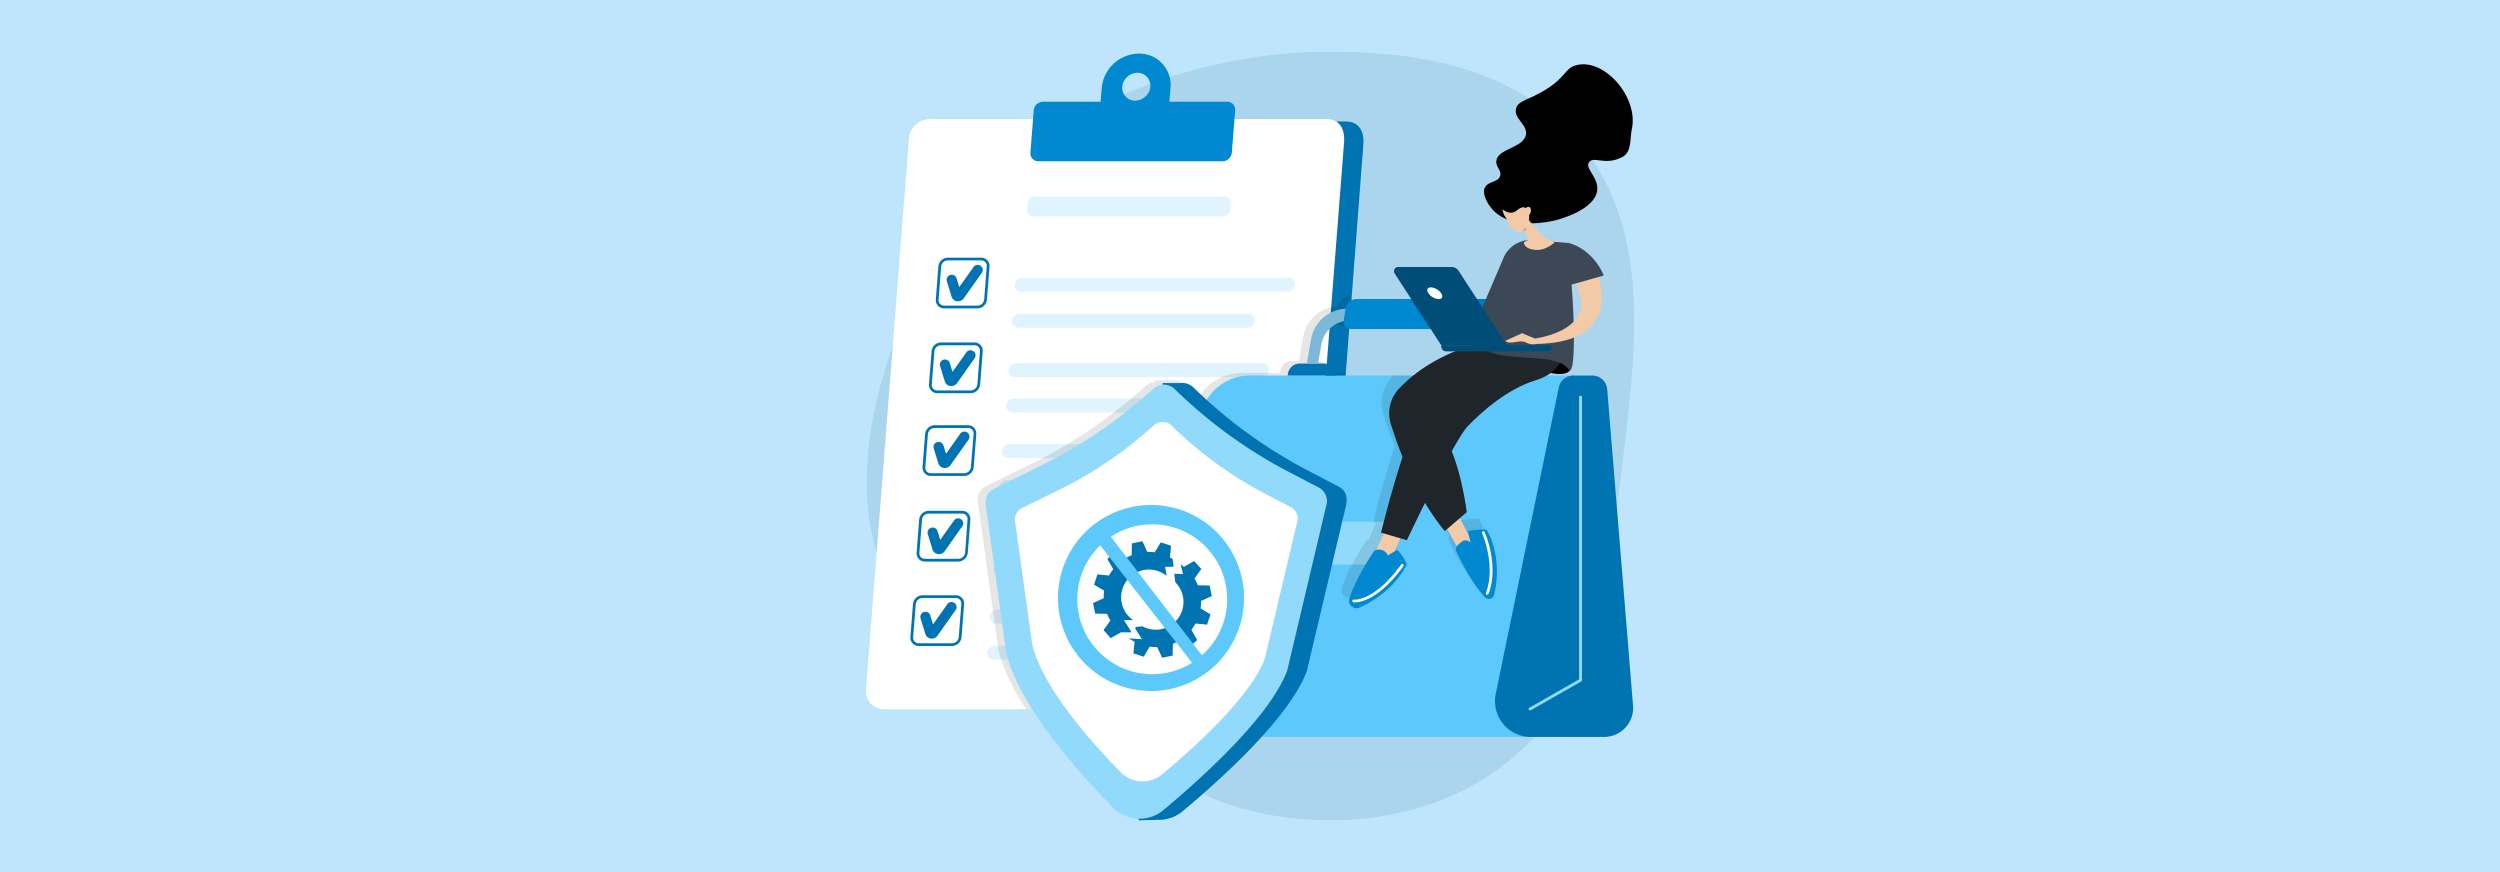 <svg id="Layer_1" data-name="Layer 1" xmlns="http://www.w3.org/2000/svg" viewBox="0 0 860 300"><defs><style>.cls-1{fill:#bee5fb;}.cls-2{fill:#004266;}.cls-13,.cls-2,.cls-9{opacity:0.1;}.cls-3{fill:#0074b3;}.cls-4{fill:#fff;}.cls-5{fill:#0088d1;}.cls-6{fill:#dff4fe;}.cls-7{fill:#caddff;}.cls-8{fill:none;}.cls-10{fill:#5dc8fb;}.cls-11{fill:#91dafc;}.cls-12{fill:#7db8d8;}.cls-14{fill:#f2caa7;}.cls-15{fill:#1e252b;}.cls-16{fill:#3c4856;}.cls-17{fill:#004e78;}.cls-18{fill:#d1af90;}</style></defs><rect class="cls-1" width="860" height="300"/><path class="cls-2" d="M454.67,17.8c-8.6,0-87,1.18-129.84,65.71C302,117.86,286.72,174,309.07,204.63c6.61,9,10.07,7.05,45.35,28.44,48.44,29.36,48.21,36.92,68.26,43.64,26.11,8.75,64.67,8.73,93.56-12.75,32.78-24.37,37-63.71,41.87-104.27,4.76-39.81,10.21-81.29-15.14-111C516.7,17.9,474.47,17.83,454.67,17.8Z"/><path class="cls-3" d="M469,49.65l-4,52.25-.81,10.36-1.23,16L454.55,236.9a7.41,7.41,0,0,1-7.3,6.7H311a6.14,6.14,0,0,1-6.26-6.7L319.44,47.5a7.55,7.55,0,0,1,7.21-5.72H462.87C467.11,41.78,469.33,44.63,469,49.65Z"/><path class="cls-4" d="M462.37,48.84l-4.43,56.71-.36,4.63L456.35,126l-8.69,111.26a7.42,7.42,0,0,1-5.05,6.36,7.14,7.14,0,0,1-2.26.37H304.13a6.16,6.16,0,0,1-6.25-6.73L312.76,46.68A7.57,7.57,0,0,1,320,40.93H456.21a6.45,6.45,0,0,1,3.4.85C461.6,43,462.57,45.4,462.37,48.84Z"/><path class="cls-5" d="M357.19,55.47h63.37a3.25,3.25,0,0,0,3.19-2.94L424.89,38A2.7,2.7,0,0,0,422.16,35H358.79A3.25,3.25,0,0,0,355.6,38l-1.14,14.58A2.7,2.7,0,0,0,357.19,55.47Z"/><path class="cls-5" d="M391.73,18.44A13,13,0,0,0,379,30.22L378.6,35l-.47,5.91-.06.85-.47,6.08a2.63,2.63,0,0,0,2.67,2.88h17.89a3.18,3.18,0,0,0,3.11-2.88l.48-6.08.06-.85.46-5.91.38-4.8A10.76,10.76,0,0,0,391.73,18.44ZM386.15,29.2a5.29,5.29,0,0,1,4.47-4.11,4.41,4.41,0,0,1,5,5.36,5.35,5.35,0,0,1-4.47,4.13A4.43,4.43,0,0,1,386.15,29.2Z"/><path class="cls-3" d="M339.65,89.54a2.87,2.87,0,0,0-2.12-.9H326.07a3.32,3.32,0,0,0-3.27,3L321.92,103a2.83,2.83,0,0,0,.73,2.17,2.87,2.87,0,0,0,2.13.92h11.46a3.32,3.32,0,0,0,3.26-3l.9-11.37A2.89,2.89,0,0,0,339.65,89.54ZM338.56,103a2.38,2.38,0,0,1-2.32,2.13H324.78a1.93,1.93,0,0,1-1.42-.6,1.88,1.88,0,0,1-.49-1.46l.89-11.37a2.34,2.34,0,0,1,2.31-2.12h11.46a1.89,1.89,0,0,1,1.43.6,1.93,1.93,0,0,1,.48,1.45Z"/><path class="cls-3" d="M329.56,103.66a2.31,2.31,0,0,1-2.24-1.68l-1.58-5.14a1.75,1.75,0,1,1,3.35-1l.9,2.92,4.82-6.79a1.75,1.75,0,1,1,2.86,2l-6.26,8.82-.07.08A2.41,2.41,0,0,1,329.56,103.66Z"/><path class="cls-3" d="M337.32,118.71a2.86,2.86,0,0,0-2.13-.91H323.74a3.33,3.33,0,0,0-3.27,3l-.89,11.37a2.8,2.8,0,0,0,.74,2.17,2.86,2.86,0,0,0,2.13.91H333.9a3.33,3.33,0,0,0,3.27-3l.89-11.38A2.81,2.81,0,0,0,337.32,118.71Zm-1.1,13.47a2.36,2.36,0,0,1-2.32,2.13H322.45a2,2,0,0,1-1.43-.6,1.91,1.91,0,0,1-.49-1.45l.9-11.38a2.33,2.33,0,0,1,2.31-2.12h11.45a1.92,1.92,0,0,1,1.43.6,1.88,1.88,0,0,1,.49,1.45Z"/><path class="cls-3" d="M327.22,132.82a2.22,2.22,0,0,1-.57-.07,2.29,2.29,0,0,1-1.66-1.61L323.41,126a1.75,1.75,0,1,1,3.35-1l.9,2.93,4.82-6.8a1.75,1.75,0,0,1,2.86,2L329.08,132,329,132A2.43,2.43,0,0,1,327.22,132.82Z"/><path class="cls-3" d="M330.92,205.68a2.89,2.89,0,0,0-2.13-.92H317.34a3.35,3.35,0,0,0-3.28,3l-.88,11.36a2.85,2.85,0,0,0,.74,2.18,2.8,2.8,0,0,0,2.13.92H327.5a3.33,3.33,0,0,0,3.27-3l.89-11.36A2.91,2.91,0,0,0,330.92,205.68Zm-1.1,13.46a2.37,2.37,0,0,1-2.32,2.14H316.05a1.92,1.92,0,0,1-1.43-.6,1.94,1.94,0,0,1-.49-1.46l.89-11.36a2.37,2.37,0,0,1,2.32-2.14h11.45a1.9,1.9,0,0,1,1.43.61,1.93,1.93,0,0,1,.48,1.45Z"/><path class="cls-3" d="M335.1,147.18a2.86,2.86,0,0,0-2.13-.91H321.51a3.35,3.35,0,0,0-3.27,3l-.89,11.36a2.92,2.92,0,0,0,.74,2.18,2.84,2.84,0,0,0,2.13.92h11.46a3.33,3.33,0,0,0,3.27-3l.89-11.36A2.89,2.89,0,0,0,335.1,147.18ZM334,160.65a2.36,2.36,0,0,1-2.31,2.14H320.22a1.89,1.89,0,0,1-1.42-.6,1.92,1.92,0,0,1-.49-1.46l.89-11.36a2.35,2.35,0,0,1,2.31-2.14H333a1.87,1.87,0,0,1,1.91,2.06Z"/><path class="cls-3" d="M325,161a2.22,2.22,0,0,1-.57-.07,2.29,2.29,0,0,1-1.66-1.61l-1.59-5.14a1.75,1.75,0,0,1,3.35-1l.9,2.93,4.82-6.79a1.75,1.75,0,1,1,2.86,2l-6.26,8.82-.07.08A2.37,2.37,0,0,1,325,161Z"/><path class="cls-3" d="M333.06,176.63a2.88,2.88,0,0,0-2.13-.91H319.48a3.34,3.34,0,0,0-3.28,3l-.88,11.37a2.83,2.83,0,0,0,.73,2.17,2.88,2.88,0,0,0,2.14.92h11.45a3.34,3.34,0,0,0,3.27-3l.89-11.37A2.9,2.9,0,0,0,333.06,176.63ZM332,190.1a2.38,2.38,0,0,1-2.32,2.13H318.19a1.94,1.94,0,0,1-1.43-.6,1.86,1.86,0,0,1-.49-1.45l.89-11.37a2.35,2.35,0,0,1,2.32-2.13h11.45a1.86,1.86,0,0,1,1.91,2Z"/><path class="cls-3" d="M323,190.63a2.3,2.3,0,0,1-.58-.07,2.33,2.33,0,0,1-1.66-1.61l-1.58-5.14a1.75,1.75,0,1,1,3.35-1l.9,2.92,4.82-6.79a1.75,1.75,0,0,1,2.86,2l-6.26,8.83-.07.07A2.4,2.4,0,0,1,323,190.63Z"/><path class="cls-3" d="M320.53,219.69a2.78,2.78,0,0,1-.57-.07A2.31,2.31,0,0,1,318.3,218l-1.58-5.14a1.75,1.75,0,1,1,3.34-1l.91,2.93,4.82-6.8a1.75,1.75,0,1,1,2.85,2l-6.25,8.82-.07.08A2.44,2.44,0,0,1,320.53,219.69Z"/><path class="cls-6" d="M420.59,74.43H355.52A2.21,2.21,0,0,1,353.28,72l.16-2a2.65,2.65,0,0,1,2.61-2.41h65.07A2.21,2.21,0,0,1,423.36,70l-.16,2A2.65,2.65,0,0,1,420.59,74.43Z"/><path class="cls-6" d="M442.87,100.34h-91.5a2.19,2.19,0,0,1-2.23-2.4,2.65,2.65,0,0,1,2.61-2.41h91.49a2.21,2.21,0,0,1,2.24,2.41A2.65,2.65,0,0,1,442.87,100.34Z"/><path class="cls-6" d="M429,112.75H350.42a2.21,2.21,0,0,1-2.24-2.41,2.67,2.67,0,0,1,2.61-2.4h78.56a2.21,2.21,0,0,1,2.24,2.4A2.67,2.67,0,0,1,429,112.75Z"/><path class="cls-6" d="M434,129.72H349.19a2.21,2.21,0,0,1-2.24-2.4,2.66,2.66,0,0,1,2.61-2.41h84.76a2.2,2.2,0,0,1,2.24,2.41A2.65,2.65,0,0,1,434,129.72Z"/><path class="cls-6" d="M396,141.9H348.34a2.21,2.21,0,0,1-2.24-2.41,2.65,2.65,0,0,1,2.61-2.41h47.68a2.21,2.21,0,0,1,2.24,2.41A2.65,2.65,0,0,1,396,141.9Z"/><path class="cls-6" d="M438.4,157.58H346.91a2.21,2.21,0,0,1-2.24-2.41,2.65,2.65,0,0,1,2.61-2.4h91.5a2.2,2.2,0,0,1,2.23,2.4A2.65,2.65,0,0,1,438.4,157.58Z"/><path class="cls-6" d="M424.51,170H346a2.21,2.21,0,0,1-2.24-2.41,2.67,2.67,0,0,1,2.62-2.41h78.55a2.21,2.21,0,0,1,2.24,2.41A2.65,2.65,0,0,1,424.51,170Z"/><path class="cls-7" d="M434.16,187H344.53a2.21,2.21,0,0,1-2.24-2.41,2.65,2.65,0,0,1,2.61-2.4h89.64a2.19,2.19,0,0,1,2.23,2.4A2.65,2.65,0,0,1,434.16,187Z"/><path class="cls-6" d="M391.62,198.29H343.93a2.2,2.2,0,0,1-2.23-2.41,2.65,2.65,0,0,1,2.61-2.41H392a2.21,2.21,0,0,1,2.24,2.41A2.66,2.66,0,0,1,391.62,198.29Z"/><path class="cls-6" d="M434.25,214.53h-91.5a2.19,2.19,0,0,1-2.23-2.4,2.65,2.65,0,0,1,2.61-2.41h91.49a2.21,2.21,0,0,1,2.24,2.41A2.65,2.65,0,0,1,434.25,214.53Z"/><path class="cls-6" d="M420.36,226.94H341.8a2.21,2.21,0,0,1-2.24-2.41,2.67,2.67,0,0,1,2.61-2.4h78.56a2.21,2.21,0,0,1,2.24,2.4A2.67,2.67,0,0,1,420.36,226.94Z"/><line class="cls-8" x1="389.07" y1="216.07" x2="389.39" y2="216.58"/><g class="cls-9"><path d="M451.91,117.39l-1.16,6.72h2.15a4.12,4.12,0,0,1,3.45,1.87,4,4,0,0,1,.67,2.26H463L454.55,236.9a7.41,7.41,0,0,1-7.3,6.7h-4.64a7.14,7.14,0,0,1-2.26.37H353l-.23-.37A75.82,75.82,0,0,1,344.43,227c-.38-1.18-.71-2.33-1-3.45l-.19-1.37-1.06-7.66-.59-4.26-5.15-37.1a5.34,5.34,0,0,1,2.84-6l15.62-7.66c1.26-.61,2.5-1.25,3.74-1.89q4.36-2.28,8.58-4.82a165.31,165.31,0,0,0,15.91-10.86c2-1.56,4-3.16,6-4.82l1.09-.93,4-3.48a5.23,5.23,0,0,1,3-1.24l.1-.61s5.34.05,6.48,0a5.38,5.38,0,0,1,4.06,1.53q2.24,2.17,4.54,4.28a17.25,17.25,0,0,1,7.84-6.89,17,17,0,0,1,7-1.48h13.1a4.12,4.12,0,0,1,4.12-4.13h2.41l1.47-8.51a12.86,12.86,0,0,1,9.59-10,10.2,10.2,0,0,1,2.34-.29l0-.12a4,4,0,0,1,3.79-3.24H465l-.81,10.36h-1.85a2.64,2.64,0,0,1-2.73-2.75,9.47,9.47,0,0,0-2,.67A10,10,0,0,0,451.91,117.39Z"/><path d="M507.89,128h16.67a4.13,4.13,0,0,0-4.12-4.12H512A4.12,4.12,0,0,0,507.89,128Z"/></g><path class="cls-10" d="M541.24,129.18l-5.37,108.71,0,1.13-.72,14.48H405.3a12.29,12.29,0,0,1-12-14.77L413,143a17.29,17.29,0,0,1,17-13.82Z"/><path class="cls-3" d="M551.72,253.51H526.53a12.31,12.31,0,0,1-12-14.79l21.69-105.43a5.15,5.15,0,0,1,5.05-4.11h6.47a5.15,5.15,0,0,1,5.14,4.73l8.88,108.76A10,10,0,0,1,551.72,253.51Z"/><path class="cls-11" d="M478.19,179.42l-2.84,11.49a4.31,4.31,0,0,1-4.2,3.31H451a3.31,3.31,0,0,1-3.19-4.2l2.94-10.6Z"/><path class="cls-3" d="M455.55,125.05h-8.42a4.13,4.13,0,0,0-4.13,4.13h16.67A4.12,4.12,0,0,0,455.55,125.05Z"/><path class="cls-3" d="M527.21,129H510.54a4.13,4.13,0,0,1,4.13-4.13h8.42a4.1,4.1,0,0,1,3.54,2A4.21,4.21,0,0,1,527.21,129Z"/><path class="cls-12" d="M522.25,116.54l-1.36,8.07H517l1.06-6.27a6.6,6.6,0,0,0-5-7.88,7.41,7.41,0,0,0-1.66-.18H464a8.4,8.4,0,0,0-1.73.18,10,10,0,0,0-7.7,7.88l-1.16,6.71h-3.87l1.48-8.51a12.76,12.76,0,0,1,11.91-10.35H513.8C519.43,106.28,523.2,110.88,522.25,116.54Z"/><path class="cls-5" d="M513.82,106.08l0,.11-.64,3.77a2.61,2.61,0,0,1-.12.5,4,4,0,0,1-3.66,2.74H465a2.64,2.64,0,0,1-2.73-2.74,3,3,0,0,1,0-.5l.62-3.77,0-.11a4,4,0,0,1,3.79-3.23h44.39A2.66,2.66,0,0,1,513.82,106.08Z"/><path class="cls-11" d="M526.29,244.37a.48.48,0,0,1-.24-.89l17.16-9.78V136.61a.48.48,0,1,1,1,0V234a.46.46,0,0,1-.24.41l-17.4,9.92A.53.53,0,0,1,526.29,244.37Z"/><path class="cls-3" d="M347.93,167.77l15.74-7.72a167.28,167.28,0,0,0,35.56-23.51l.78-4.78s5.33.06,6.48,0a5.36,5.36,0,0,1,4.05,1.52A167.21,167.21,0,0,0,450.17,162l10.29,5.37c2.39,1.25,3.27,3.45,2.55,6.61l-13.45,56.82c-5.85,15.9-29.43,37.17-42.7,48.24a12.84,12.84,0,0,1-8.31,3c-1.3,0-6.69.16-6.69.16a17.48,17.48,0,0,0-2.66-3.81c-11.92-12.12-32.85-35.44-37.09-53.81l-7-50.79A5.36,5.36,0,0,1,347.93,167.77Z"/><path class="cls-11" d="M342,168.08l15.62-7.67a165.9,165.9,0,0,0,35.28-23.32l4-3.47a5.31,5.31,0,0,1,7.2.23,166,166,0,0,0,39.31,28.52l10.21,5.33a5.32,5.32,0,0,1,2.53,6.56l-13.34,56.37c-5.81,15.78-29.46,37.08-42.63,48.07a12.76,12.76,0,0,1-17.26-.86c-11.83-12-32.59-35.17-36.8-53.4l-7-50.39A5.31,5.31,0,0,1,342,168.08Z"/><path class="cls-4" d="M351.56,174.77l12.93-6.35a137.07,137.07,0,0,0,29.22-19.31l3.33-2.87a4.41,4.41,0,0,1,6,.19,137.42,137.42,0,0,0,32.55,23.62l8.46,4.41a4.41,4.41,0,0,1,2.09,5.43l-11.05,46.68c-4.81,13.06-24.38,30.69-35.29,39.79a10.56,10.56,0,0,1-14.29-.71c-9.8-10-27-29.12-30.47-44.21l-5.79-41.72A4.4,4.4,0,0,1,351.56,174.77Z"/><circle class="cls-10" cx="395.94" cy="205.71" r="32" transform="translate(-48.58 167.18) rotate(-22.5)"/><circle class="cls-4" cx="396.37" cy="206.14" r="25.78"/><path class="cls-3" d="M386.65,213.32h3.13A9.55,9.55,0,1,1,401.17,198l.15-.06-.51-2.93,2.94-.08-.39-2.66c-.3-.19-.6-.37-.92-.54l.39-4-3.52-1.16L397.23,190a16.09,16.09,0,0,0-2.58-.15L393,186.19l-3.63.75-.07,4.06a15,15,0,0,0-2.3,1.16l-3.3-2.35-2.76,2.47,2,3.53a15.89,15.89,0,0,0-1.42,2.17l-4-.39-1.16,3.52,3.47,2.09a16,16,0,0,0-.15,2.58l-3.68,1.67.75,3.63,4.06.07a15.59,15.59,0,0,0,1.16,2.31l-2.36,3.29,2.47,2.77,3.54-2,3.64,0Z"/><path class="cls-3" d="M413.18,206.71l3.68-1.67-.76-3.64-4.05-.06a15.59,15.59,0,0,0-1.16-2.31l2.36-3.3L410.78,193l-3.54,2c-.22-.17-.87-.76-1.11-.92l.82,3.39-3-.1.35,2.93A9.55,9.55,0,0,1,393,215.46l-2.18.18-.35.52,2.33,3.7-4.5-.24c.43.29,1.53.88,2,1.13l-.4,4,3.53,1.16,2.08-3.47a16,16,0,0,0,2.58.15l1.68,3.68,3.63-.75.07-4.06a15.48,15.48,0,0,0,2.3-1.16l3.3,2.35,2.76-2.47-2-3.53a14.94,14.94,0,0,0,1.41-2.17l4,.39,1.16-3.52L413,209.29A16,16,0,0,0,413.18,206.71Z"/><polygon class="cls-10" points="377.04 185.78 410.67 228.75 414.6 226.91 380.68 182.75 377.04 185.78"/><path class="cls-13" d="M523.09,124.83h-8.42a4.13,4.13,0,0,0-4.13,4.13h10.4a35.45,35.45,0,0,1,4.7-1.8l1-.32A4.1,4.1,0,0,0,523.09,124.83Zm-2.62,4.35h-41c-.28.27-.54.54-.81.82a12.34,12.34,0,0,0-2.86,12.19c.94,3,2.28,7,4,11.28-3.93,12-7,24.37-7.34,25.95l0,.17.95.29-2.58,5.71a4.4,4.4,0,0,0-.73.27,92.54,92.54,0,0,0-5,8.36,48.45,48.45,0,0,0-3.5,8.05,2.56,2.56,0,0,0,3.5,3.09c4.7-2.11,12-6.56,16.25-14.81,0,0-1.3-3.39-3.39-5l-.72.42,1.85-4.48,2.26.66s2.73-5.76,6.27-12.9a78.08,78.08,0,0,0,6.78,9.77l.8-.68,3.37,5.9a2.09,2.09,0,0,0-.08,2c1.65,3.39,5.83,11.65,9.86,15.6a1.79,1.79,0,0,0,3-.8c1.26-4.78,2.1-14.71-2.59-22.53a23.94,23.94,0,0,0-6.42.52l.38,1.55-3.1-6,2.35-2s-1.42-11.75-5.15-21a53.59,53.59,0,0,1,5.42-8.51C506,139,512.83,132.86,520.47,129.18ZM490,110.28l1.9,2.92h17.51a4,4,0,0,0,3.66-2.74,6.6,6.6,0,0,1,5,7.88L517,124.61h3.87l1.36-8.07c1-5.66-2.82-10.26-8.45-10.35l0-.11a2.66,2.66,0,0,0-2.69-3.23h-26l2.18,3.34Z"/><path d="M530.42,127.44s6.65,2.48,9.26.39-4-5.61-5.61-5.34S530.42,127.44,530.42,127.44Z"/><polygon class="cls-14" points="496.99 180.62 503.25 191.58 506.64 186.88 501.17 176.19 496.99 180.62"/><path class="cls-5" d="M501.08,189.91c1.65,3.4,5.83,11.66,9.86,15.61a1.79,1.79,0,0,0,3-.81c1.26-4.77,2.1-14.69-2.59-22.52a23.87,23.87,0,0,0-6.41.52l.93,3.91-.51-.36a2.06,2.06,0,0,0-2.54.11l-1.2,1A2.1,2.1,0,0,0,501.08,189.91Z"/><path class="cls-4" d="M511.6,204.58a.51.51,0,0,1-.17,0,.48.48,0,0,1-.28-.62c3.54-9.36-1.24-20.39-1.29-20.5a.48.48,0,1,1,.87-.39c.21.46,5,11.51,1.32,21.23A.5.5,0,0,1,511.6,204.58Z"/><path class="cls-14" d="M477.16,180.88c0,.27-5.74,12.79-5.74,12.79l6.53.52,4.43-10.7Z"/><path class="cls-5" d="M477.42,191.06a3.29,3.29,0,0,0-4.69-1.57s-6.23,9-8.54,16.42A2.57,2.57,0,0,0,467.7,209c4.69-2.12,12-6.57,16.25-14.81,0,0-1.31-3.39-3.39-5Z"/><path class="cls-4" d="M466.09,207.21a2.61,2.61,0,0,1-.47,0,.47.47,0,0,1-.41-.54.47.47,0,0,1,.54-.4c.09,0,6.94.76,16.24-12.07a.49.49,0,0,1,.67-.11.48.48,0,0,1,.11.67C474.35,206.33,467.87,207.21,466.09,207.21Z"/><path class="cls-15" d="M510.56,117.75s-17,3-29.26,15.89a12.36,12.36,0,0,0-2.86,12.19c2.72,8.78,8.65,24.82,18.55,36.88l7.57-6.52s-1.83-15.13-6.79-24.52,24-29.74,24-29.74Z"/><path class="cls-15" d="M475.08,183.23l8.87,2.61s16.17-34.17,20.87-39.13,13.82-13,23.48-15.91S538,120.62,538,120.62l-16.44-4.69s-22.95,9.91-30.52,21.13S475.08,183.23,475.08,183.23Z"/><path class="cls-16" d="M551.25,93.75c-4.43-8.87-11.74-10.17-11.74-10.17l-12.52-1a10.09,10.09,0,0,0-9.62,5.77l-11.51,26.84s2.35,6.27,12.78,7.31,17.61.39,21,4.56c2.24,2.76,2.17-15.6.88-30.11Z"/><path class="cls-14" d="M517.86,117.23l5.74-2.61,4.43,1.83s23.8-3,13.16-20c-.05-.07,8.36-1.77,8.36-1.77s9.69,23.11-21,23.63a5.08,5.08,0,0,1-3.66-.52C522.82,116.71,519.16,118.8,517.86,117.23Z"/><path class="cls-16" d="M540.05,98.06l11.65-3.29-.45-1a8.33,8.33,0,0,0-1.58-1l-6.84-.25-4.05,1.26Z"/><path class="cls-17" d="M495.89,118.94h22.62l-16.77-25.8a2.89,2.89,0,0,0-2.42-1.29H481a1.44,1.44,0,0,0-1.25,2.21Z"/><path class="cls-4" d="M491.38,100.9a4.76,4.76,0,0,0,3.53,2c1.21,0,1.6-.91.87-2a4.8,4.8,0,0,0-3.53-2.05C491,98.85,490.64,99.77,491.38,100.9Z"/><path class="cls-17" d="M497.48,118.78h34.81a1.67,1.67,0,0,1,1.67,1.67v.44a0,0,0,0,1,0,0H495.81a0,0,0,0,1,0,0v-.44A1.67,1.67,0,0,1,497.48,118.78Z" transform="translate(1029.77 239.66) rotate(-180)"/><path d="M541.86,22.53c9.58-3,22,10.72,19.47,22-.68,3.12.08,7.83-3.34,9.55-6.06,3.06-9.88-.64-11.43,1.82-1.35,2.13,3.44,5.19,2.87,9.65-.86,6.61-12.74,9.81-14.09,10.17-1,.27-15.19,3.89-21.91-3.65-1.62-1.82-3.75-5.33-2.61-7.57s4.41-1.67,5.21-3.91c.7-1.94-1.53-3-1.3-5.22.43-4.22,9.16-4.44,10.17-8.87.82-3.54-4.25-5.62-3.39-9.13.7-2.82,4.35-2.9,10.18-6.52C538.66,26.55,538.23,23.68,541.86,22.53Z"/><path class="cls-14" d="M534.82,83.32s-3.13,3.13-7,2.61-3.58-2.61-3.58-2.61l1.48-.79-1.27-2.89-.19-.44a2.82,2.82,0,0,1-.38.28,3.75,3.75,0,0,1-1.24.56,5.31,5.31,0,0,1-2.28-1.72l-1.33.2a6.06,6.06,0,0,0-.85-3.41A5.91,5.91,0,0,1,516.88,72s2.52,2.32,4.89.41,3-.8,3-.8,1.37-1.16,1.81.28A2.35,2.35,0,0,1,526,74a5,5,0,0,1-.07,1.72c1.83,2.18,5,5.88,5.2,6C532.73,82.53,534.82,83.32,534.82,83.32Z"/><path class="cls-4" d="M524.23,79.21l.43-.39Z"/><path class="cls-18" d="M525,79.17l-.43.39a.32.32,0,0,1-.13.08l-.19-.44a2.82,2.82,0,0,1-.38.28.46.46,0,0,1,.07-.63l.43-.39a.49.49,0,0,1,.68,0A.47.47,0,0,1,525,79.17Z"/></svg>